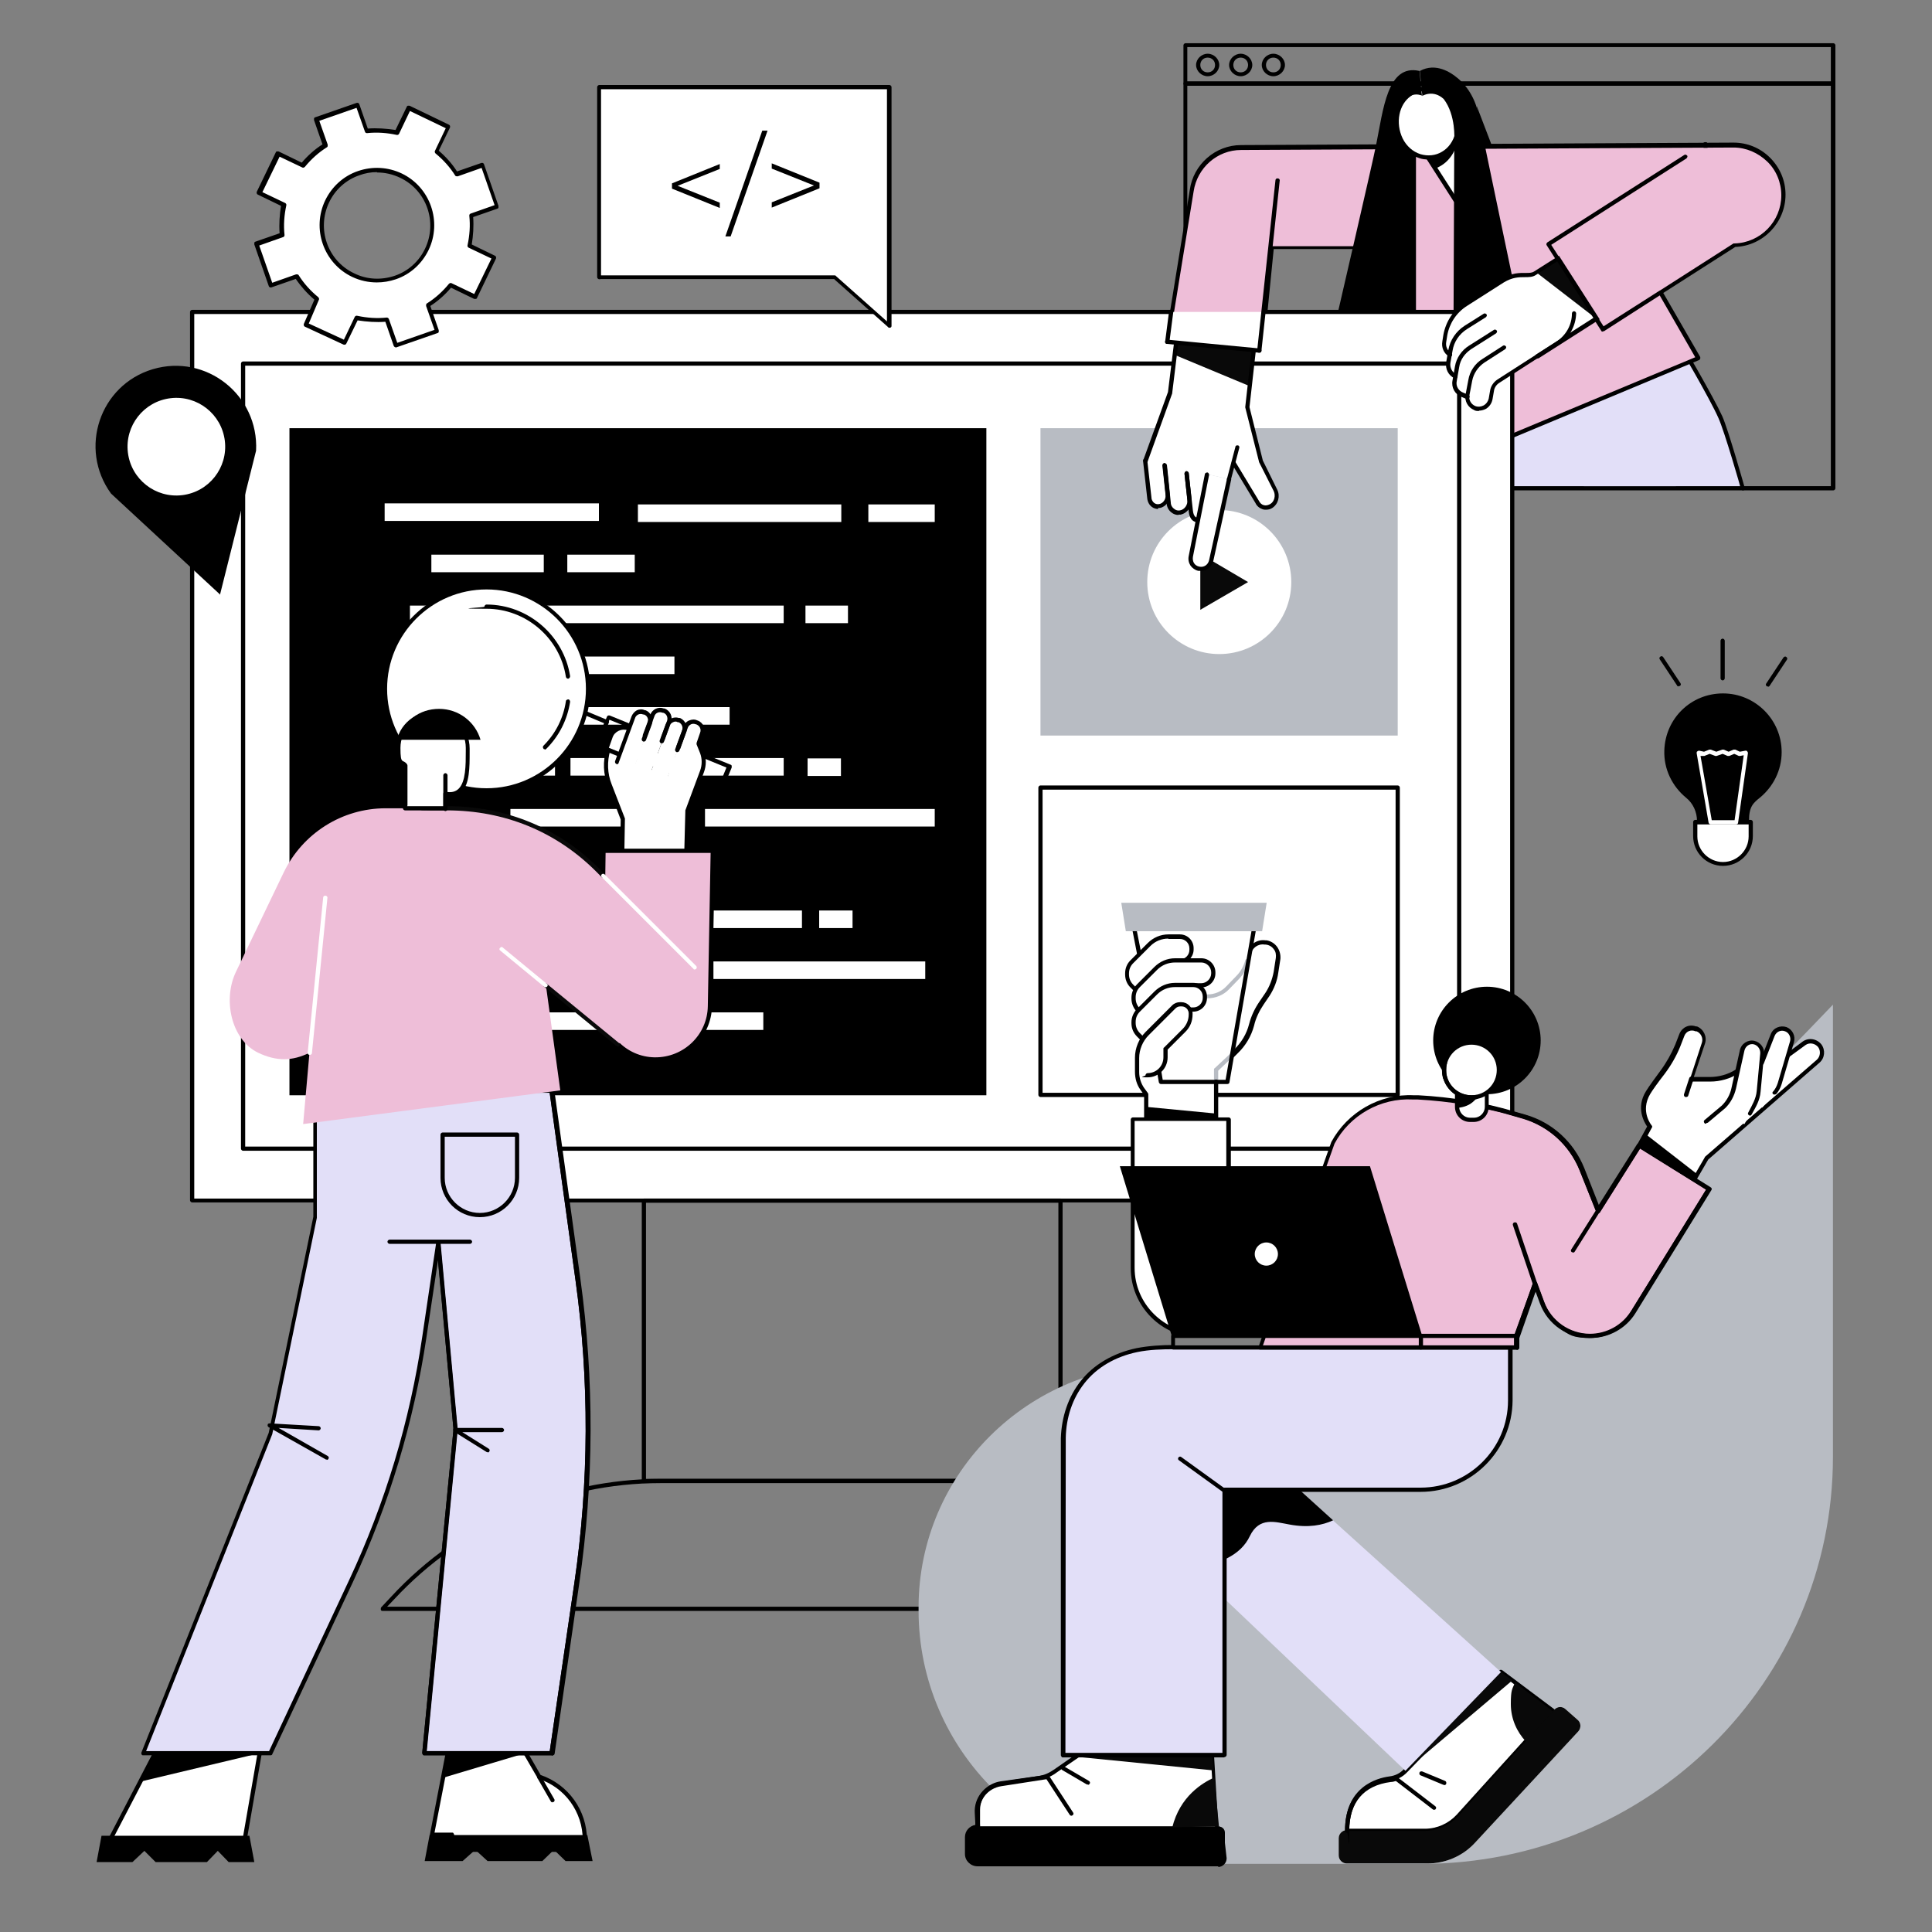 <svg xmlns="http://www.w3.org/2000/svg" id="OBJECTS" viewBox="0 0 550 550"><rect x="0" y="0" width="550" height="550" fill="#808080" stroke="none"/><defs><style>      .st0 {        fill: #fff;      }      .st1 {        fill: #eebed8;      }      .st2 {        fill: #090909;      }      .st3 {        fill: #e2dff8;      }      .st4 {        fill: #b8bcc3;      }    </style></defs><g id="Software_development_team"><g><g><path d="M521.9,24.4h-184.4c-.3,0-.6-.3-.6-.6v-10.9c0-.3.3-.6.6-.6h184.4c.3,0,.6.3.6.6v10.9c0,.3-.3.6-.6.6ZM338,23.2h183.2v-9.8h-183.2v9.8Z"></path><path d="M521.9,139.6h-184.4c-.3,0-.6-.3-.6-.6V23.8c0-.3.3-.6.6-.6h184.4c.3,0,.6.3.6.6v115.2c0,.3-.3.6-.6.6ZM338,138.4h183.2V24.4h-183.2v114Z"></path><path d="M343.8,21.7c-1.8,0-3.3-1.5-3.3-3.2s1.5-3.2,3.3-3.2,3.3,1.5,3.3,3.2-1.5,3.2-3.3,3.2ZM343.8,16.4c-1.2,0-2.1.9-2.1,2.1s.9,2.1,2.1,2.1,2.1-.9,2.1-2.1-.9-2.1-2.1-2.1Z"></path><path d="M353.2,21.7c-1.8,0-3.3-1.5-3.3-3.2s1.5-3.2,3.3-3.2,3.3,1.5,3.3,3.2-1.5,3.2-3.3,3.2ZM353.2,16.4c-1.2,0-2.1.9-2.1,2.1s.9,2.1,2.1,2.1,2.1-.9,2.1-2.1-.9-2.1-2.1-2.1Z"></path><path d="M362.5,21.7c-1.8,0-3.3-1.5-3.3-3.2s1.5-3.2,3.3-3.2,3.3,1.5,3.3,3.2-1.5,3.2-3.3,3.2ZM362.5,16.4c-1.2,0-2.1.9-2.1,2.1s.9,2.1,2.1,2.1,2.1-.9,2.1-2.1-.9-2.1-2.1-2.1Z"></path></g><g><g><polygon class="st3" points="443.7 112.6 450.9 138.4 496.2 138.4 490.8 120.4 490.8 120.4 478 97.2 443.7 112.6"></polygon><path d="M496.2,139.6c-.3,0-.5-.2-.6-.4,0-.2-4.7-16.5-6.4-20.2-2.4-5.5-11.7-21.3-11.8-21.4-.2-.3,0-.6.2-.8.3-.2.6,0,.8.2.4.6,9.4,16,11.9,21.5,1.7,3.8,6.2,19.7,6.4,20.4,0,.3,0,.6-.4.7,0,0-.1,0-.2,0Z"></path><polygon class="st3" points="477.1 138.4 464.9 103.7 430.5 117.2 430.6 138.4 477.1 138.4"></polygon></g><g><path class="st1" d="M507.7,55.5c0,7.8-6.1,14.1-13.9,14.3l-21.1,13.5,10.8,18.7-58.2,24.3-35.8-56h-27.5c0,.1-3.7,36.7-3.7,36.7l-27.4-2.3,8.2-50.5c1-6.9,6.9-12.3,14.1-12.3l131.7-.6h.9s7.6,0,7.6,0c7.9,0,14.3,6.3,14.3,14.2Z"></path><path d="M425.3,126.9c-.2,0-.4,0-.5-.3l-35.6-55.7h-26.6c0,.1-3.6,36.2-3.6,36.2,0,.3-.3.6-.6.5l-27.4-2.3c-.2,0-.3,0-.4-.2-.1-.1-.1-.3-.1-.5l8.2-50.5c1-7.3,7.3-12.8,14.6-12.8l140.2-.7s0,0,0,0c3.9,0,7.6,1.5,10.4,4.3,2.8,2.8,4.4,6.5,4.4,10.5,0,8-6.4,14.6-14.3,14.9l-20.5,13.1,10.5,18.2c0,.1.1.3,0,.5,0,.2-.2.3-.3.4l-58.2,24.3c0,0-.2,0-.2,0ZM389.5,69.7c.2,0,.4.1.5.3l35.5,55.5,57.1-23.8-10.4-18.1c-.2-.3,0-.6.2-.8l21.1-13.5c0,0,.2,0,.3,0,7.4-.2,13.3-6.3,13.3-13.7,0-3.6-1.4-7.1-4-9.6-2.6-2.5-6-4-9.6-4s0,0,0,0l-140.2.7c-6.8,0-12.5,5.1-13.5,11.8l-8.1,49.9,26.2,2.2,3.6-36c0-.3.3-.5.6-.5h27.5c0-.1,0-.1,0-.1Z"></path></g><g><polygon points="393.7 88.6 403.1 88.6 403.1 36.7 395.5 29.1 393.7 88.6"></polygon><g><polygon class="st0" points="420.5 46.9 414.3 57 403.8 40.6 412.8 34.8 420.5 46.9"></polygon><path d="M414.3,57.6c-.2,0-.4-.1-.5-.3l-10.5-16.4c0-.1-.1-.3,0-.4,0-.2.1-.3.3-.4l9-5.7c.3-.2.6,0,.8.2l7.7,12.1c.1.2.1.4,0,.6l-6.2,10.1c-.1.2-.3.3-.5.3h0ZM404.7,40.8l9.7,15.1,5.5-9-7.2-11.3-8,5.1Z"></path></g><path d="M415,38.2l-2.2-3.4-9,5.7,4.8,7.5c.9-.4,2.7-1.2,4.1-3,2.3-2.8,2.3-6,2.2-6.9Z"></path><g><path class="st0" d="M413.5,29.7c2.9,4.6,1.9,11.3-2.8,14-4.2,2.5-9.7.8-12.1-4.1-2.2-4.5-1.2-10.2,2.6-12.9,4-2.8,9.3-1.6,12.2,2.9Z"></path><path d="M406.6,45.4c-.9,0-1.8-.1-2.6-.4-2.5-.8-4.6-2.6-5.8-5.1-2.3-4.9-1.1-10.9,2.8-13.6,2-1.4,4.4-1.9,6.7-1.4,2.5.5,4.8,2.1,6.3,4.5,1.6,2.5,2.1,5.8,1.4,8.7-.6,2.7-2.2,4.8-4.4,6.1-1.4.8-2.9,1.2-4.5,1.2ZM406,25.9c-1.5,0-3,.5-4.3,1.4-3.5,2.4-4.5,7.7-2.4,12.1,1.1,2.2,2.9,3.8,5.1,4.5,2.1.6,4.3.4,6.1-.7,1.9-1.1,3.2-3,3.8-5.3.6-2.6.2-5.6-1.3-7.8-1.4-2.1-3.3-3.6-5.5-4-.5,0-1-.1-1.5-.1Z"></path></g><path d="M405,27.3s-13.7-7.4-7.4,41.5l2.8,20h-19.5s10.1-43.6,10.8-47.3c2.1-10.3,3.2-23.4,12.4-21.3l.7,7.1Z"></path><path d="M413.8,88.8h18.8s-10.8-51.5-11.6-55.7c-.7-4.1-2.8-8.2-6.1-10.9-1.8-1.5-6.1-4.5-10.7-2l.7,7.1s3.1-1.9,6.1.9c3.5,4.6,3,11.5,3,11.5l-.2,49.1Z"></path><polygon points="420.4 30.2 424.8 41.7 421.5 41.7 420.4 30.2"></polygon></g></g><g><g><g><polygon class="st0" points="359.8 88.8 430.5 88.8 430.5 341.7 54.7 341.7 54.7 88.8 333.3 88.8 359.8 88.8"></polygon><path d="M430.5,342.3H54.7c-.3,0-.6-.3-.6-.6V88.8c0-.3.3-.6.6-.6h278.6c.3,0,.6.3.6.6s-.3.6-.6.6H55.3v251.8h374.6V89.4h-70.1c-.3,0-.6-.3-.6-.6s.3-.6.6-.6h70.7c.3,0,.6.3.6.6v253c0,.3-.3.6-.6.6Z"></path></g><g><rect class="st0" x="69.2" y="103.5" width="346.2" height="223.5"></rect><path d="M415.4,327.6H69.2c-.3,0-.6-.3-.6-.6V103.5c0-.3.3-.6.6-.6h346.2c.3,0,.6.3.6.6v223.5c0,.3-.3.6-.6.6ZM69.8,326.4h345V104.1H69.8v222.3Z"></path></g><path d="M301.9,422.2h-118.6c-.3,0-.6-.3-.6-.6v-79.8c0-.3.3-.6.6-.6h118.6c.3,0,.6.3.6.6v79.8c0,.3-.3.6-.6.6ZM183.9,421h117.4v-78.6h-117.4v78.6Z"></path><path d="M376.3,458.6H108.9c-.2,0-.5-.1-.5-.4,0-.2,0-.5.1-.6l2.9-3.1c19.7-21.3,47.7-33.5,76.8-33.5h108.9c29,0,57,12.2,76.8,33.5l2.9,3.1c.2.2.2.4.1.6,0,.2-.3.4-.5.4ZM110.3,457.4h264.6l-2-2.1c-19.5-21-47.2-33.1-75.9-33.1h-108.9c-28.7,0-56.4,12.1-75.9,33.1l-2,2.1Z"></path></g><g><g><rect x="82.4" y="121.9" width="198.4" height="189.9"></rect><g><rect class="st0" x="122.8" y="186.9" width="69.2" height="5"></rect><g><rect class="st0" x="122.8" y="157.9" width="32" height="5"></rect><rect class="st0" x="161.5" y="157.9" width="19.2" height="5"></rect></g><rect class="st0" x="133.4" y="244.8" width="26.6" height="5"></rect><g><rect class="st0" x="104.8" y="288.2" width="33.4" height="5"></rect><rect class="st0" x="143.8" y="288.2" width="73.5" height="5"></rect></g><g><rect class="st0" x="200.7" y="230.3" width="65.4" height="5"></rect><rect class="st0" x="145.3" y="230.3" width="35.3" height="5"></rect><rect class="st0" x="185.6" y="230.3" width="9.5" height="5"></rect></g><g><rect class="st0" x="120.5" y="259.2" width="27.4" height="5"></rect><rect class="st0" x="197.2" y="259.2" width="31.1" height="5"></rect><rect class="st0" x="153.1" y="259.2" width="41.3" height="5"></rect><rect class="st0" x="233.2" y="259.2" width="9.5" height="5"></rect></g><g><rect class="st0" x="132.7" y="215.8" width="25.3" height="5"></rect><rect class="st0" x="162.4" y="215.8" width="31" height="5"></rect><rect class="st0" x="199" y="215.8" width="24.1" height="5"></rect><rect class="st0" x="229.9" y="215.9" width="9.5" height="5"></rect></g><rect class="st0" x="146.2" y="201.3" width="61.5" height="5"></rect><g><rect class="st0" x="109.5" y="143.3" width="61" height="5"></rect><rect class="st0" x="181.6" y="143.6" width="57.9" height="5"></rect><rect class="st0" x="247.2" y="143.6" width="18.9" height="5"></rect></g><g><rect class="st0" x="203.1" y="273.7" width="60.3" height="5"></rect><rect class="st0" x="134" y="273.7" width="38.1" height="5"></rect></g><g><rect class="st0" x="229.3" y="172.4" width="12.1" height="5"></rect><rect class="st0" x="116.7" y="172.4" width="30.3" height="5"></rect><rect class="st0" x="154.9" y="172.4" width="68.2" height="5"></rect></g></g></g><g><g><rect class="st0" x="296.2" y="224.1" width="101.7" height="87.5"></rect><path d="M397.9,312.3h-101.7c-.3,0-.6-.3-.6-.6v-87.5c0-.3.3-.6.6-.6h101.7c.3,0,.6.3.6.6v87.5c0,.3-.3.6-.6.6ZM296.8,311.1h100.5v-86.3h-100.5v86.3Z"></path></g><rect class="st4" x="296.2" y="121.9" width="101.7" height="87.5"></rect><g><circle class="st0" cx="347.1" cy="165.7" r="20.5"></circle><polygon class="st2" points="355.3 165.7 341.7 157.7 341.7 173.6 355.3 165.7"></polygon></g></g></g></g><g><g><g><path class="st0" d="M343.5,132.5l-5.9,1,1.3,12c.2,1.8,1.7,3,3.3,2.7s2.8-1.9,2.6-3.7l-1.3-12Z"></path><path class="st0" d="M337.3,130.3l-5.9,1,1.3,12c.2,1.8,1.7,3,3.3,2.7,1.6-.3,2.8-1.9,2.6-3.7l-1.3-12Z"></path><path class="st0" d="M331.3,130.3l-5.2.9,1.2,10.7c.2,1.6,1.5,2.6,2.9,2.4s2.5-1.7,2.3-3.3l-1.2-10.7Z"></path><path class="st0" d="M349.9,136.4l-5.7-1.3-5.1,23.2c-.3,1.6.7,3.2,2.2,3.5,1.6.3,3.2-.7,3.5-2.2l5.1-23.2Z"></path><path class="st0" d="M355.3,116.4l-8.1,8.9,10.6,17.6c.8,1.5,2.6,2,4,1.1,1.4-.9,2-2.9,1.2-4.4l-4.2-8.3-3.6-14.9Z"></path><polygon class="st0" points="355 115.9 356.9 99.8 334.7 97.2 333.1 111.8 326.1 131.1 349.9 136.4 355 115.9"></polygon></g><polygon class="st2" points="357.3 99.7 334.7 97.2 334.1 100.9 355.7 109.9 357.3 99.7"></polygon><g><path d="M340.8,148.7s0,0,0,0c-2.1-.3-2.3-2.4-2.4-3.1l-1.2-10.7c0-.3.2-.6.5-.7.3,0,.6.2.7.5l1.2,10.7c.2,1.6.8,1.9,1.4,2.1.3,0,.5.4.5.7,0,.3-.3.5-.6.5Z"></path><path d="M335.5,146.6c-.7,0-1.4-.2-2-.7-.8-.6-1.3-1.5-1.4-2.6l-1.1-10.7c0-.3.2-.6.5-.7.3,0,.6.2.7.5l1.1,10.7c0,.7.4,1.4,1,1.8.5.4,1.1.5,1.6.4,1.3-.2,2.3-1.6,2.1-3l-.8-7.5c0-.3.2-.6.5-.7.3,0,.6.2.7.5l.8,7.5c.2,2.1-1.2,4-3.1,4.4-.2,0-.4,0-.6,0Z"></path><path d="M329.7,144.9c-.6,0-1.3-.2-1.8-.6-.7-.5-1.2-1.4-1.3-2.4l-1.2-10.7c0-.3.2-.6.5-.7.3,0,.6.2.7.5l1.2,10.7c0,.6.4,1.2.8,1.5.4.3.9.4,1.4.3,1.1-.2,2-1.4,1.8-2.7l-.9-8.3c0-.3.2-.6.5-.7.3,0,.6.2.7.5l.9,8.3c.2,1.9-1.1,3.7-2.8,4-.2,0-.4,0-.5,0Z"></path><path d="M341.9,162.5c-.3,0-.5,0-.8,0-.9-.2-1.7-.8-2.2-1.5-.5-.8-.7-1.7-.5-2.7l4.6-23.3c0-.3.4-.5.7-.5.3,0,.5.4.5.7l-4.6,23.3c-.1.6,0,1.3.3,1.8.3.5.9.9,1.5,1,1.3.3,2.5-.5,2.8-1.8l5.1-23.2c0-.3.4-.5.7-.5.3,0,.5.4.5.7l-5.1,23.2c-.4,1.6-1.8,2.8-3.5,2.8Z"></path><path d="M360.4,145.1c-.3,0-.6,0-.9-.1-.9-.3-1.7-.9-2.1-1.8l-6.7-11.1c-.2-.3,0-.6.2-.8.3-.2.6,0,.8.2l6.7,11.1c.3.6.8,1.1,1.4,1.2.6.2,1.2,0,1.8-.3,1.2-.7,1.6-2.4,1-3.7l-4.2-8.3s0,0,0-.1l-3.9-15.4c0,0,0-.1,0-.2l1.8-16.1c0-.3.3-.6.7-.5.3,0,.6.3.5.7l-1.8,16,3.8,15.2,4.1,8.3c.9,1.8.3,4.1-1.4,5.2-.6.4-1.2.5-1.8.5Z"></path><path d="M349.9,137c0,0-.1,0-.2,0-.3,0-.5-.4-.4-.7l2.4-9.1c0-.3.4-.5.7-.4.3,0,.5.4.4.7l-2.4,9.1c0,.3-.3.4-.6.4Z"></path><path d="M326.1,131.7c0,0-.1,0-.2,0-.3-.1-.5-.5-.4-.8l7-19.3,1.7-13.8c0-.3.3-.6.7-.5.3,0,.6.3.5.7l-1.7,13.9s0,0,0,.1l-7,19.4c0,.2-.3.4-.6.4Z"></path></g></g><path d="M358.4,100.4s0,0,0,0c-.3,0-.6-.3-.5-.7l5.2-48.4c0-.3.3-.6.7-.5.3,0,.6.3.5.7l-5.2,48.4c0,.3-.3.5-.6.5Z"></path></g><g><g><g><polygon class="st0" points="485.8 41.4 484.9 41.4 485.5 41 485.8 41.4"></polygon><path d="M484.9,42c-.3,0-.5-.2-.6-.4,0-.3,0-.5.2-.7l.7-.4c.1,0,.3-.1.5,0,.2,0,.3.1.4.3l.3.4c.1.2.1.4,0,.6-.1.2-.3.3-.5.3h-.9s0,0,0,0Z"></path></g><path d="M456.3,94.4c-.2,0-.4,0-.5-.3l-15.5-24.3c-.2-.3,0-.6.2-.8l39-24.9c.3-.2.6,0,.8.2s0,.6-.2.8l-38.5,24.6,14.9,23.2,15.7-10c.3-.2.6,0,.8.2.2.3,0,.6-.2.8l-16.2,10.4c0,0-.2,0-.3,0Z"></path></g><g><path class="st0" d="M436.8,77.8c-1.9,1.2-4.7-.7-9.1,2.1l-10.5,6.7c-3.1,2-5.3,5.2-5.9,8.8l-.3,1.9c-.3,1.5.4,2.9,1.6,3.7h0s-.4,2.1-.4,2.1c-.3,1.6.6,3.2,2.1,3.9l-.2,1.3c-.3,1.7.6,3.4,2.2,4l1.4.6c0,1.4.8,2.7,2.1,3.2,2,.8,4.2-.5,4.5-2.6l.4-2.3c.2-1.1.8-2.1,1.8-2.7l11-7,5.8-3.7,11.1-7.1-10.9-17.1-6.6,4.2Z"></path><polygon class="st2" points="437.3 77.5 454.4 90.7 443.4 73.6 437.3 77.5"></polygon><g><path d="M414.3,107.7c0,0-.2,0-.2,0-1.8-.8-2.7-2.7-2.4-4.6l.6-3.4c.5-2.9,2.2-5.4,4.7-7l5.4-3.4c.3-.2.6,0,.8.2.2.3,0,.6-.2.8l-5.4,3.4c-2.2,1.4-3.7,3.6-4.1,6.2l-.6,3.4c-.2,1.4.5,2.7,1.7,3.3.3.1.4.5.3.8-.1.2-.3.3-.5.3Z"></path><path d="M417.7,113.6c0,0-.1,0-.2,0l-1.4-.6c-1.9-.7-3-2.7-2.6-4.7l.7-4c.4-2.4,1.9-4.6,4-5.9l7.1-4.5c.3-.2.6,0,.8.2.2.3,0,.6-.2.8l-7.1,4.5c-1.8,1.2-3.1,3-3.4,5.1l-.7,4c-.3,1.4.5,2.8,1.9,3.3l1.4.6c.3.1.5.5.3.8,0,.2-.3.4-.6.4Z"></path><path d="M437.5,102.1c-.2,0-.4,0-.5-.3-.2-.3,0-.6.2-.8l16.4-10.5-10.3-16.1-6.1,3.9c-.9.6-2,.6-3.1.6-1.7,0-3.5,0-6,1.5l-10.5,6.7c-3,1.9-5,5-5.6,8.4l-.3,1.9c-.2,1.2.3,2.4,1.4,3.1.3.2.4.5.2.8-.2.3-.5.4-.8.2-1.5-.9-2.2-2.6-1.9-4.3l.3-1.9c.7-3.8,2.9-7.2,6.2-9.2l10.5-6.7c2.8-1.8,5-1.7,6.7-1.7,1,0,1.8,0,2.4-.4l7.1-4.5,11.6,18.1-17.4,11.1c0,0-.2,0-.3,0Z"></path><path d="M421,117c-.5,0-1,0-1.4-.3-1.7-.7-2.7-2.5-2.4-4.3l.8-4.2c.4-2.5,1.9-4.7,4-6l5.9-3.8c.3-.2.6,0,.8.2.2.3,0,.6-.2.8l-5.9,3.8c-1.8,1.2-3.1,3.1-3.5,5.2l-.8,4.2c-.2,1.3.5,2.5,1.7,3,.8.3,1.6.2,2.4-.2.7-.4,1.2-1.1,1.4-1.9l.4-2.3c.2-1.3,1-2.4,2-3.1l16.8-10.8c2.8-1.8,4.5-4.8,4.5-8.1,0-.3.3-.6.6-.6.3,0,.6.3.6.6-.1,3.7-2,7-5.1,9l-16.8,10.8c-.8.5-1.4,1.4-1.5,2.3l-.4,2.3c-.2,1.2-.9,2.2-1.9,2.8-.6.3-1.3.5-1.9.5Z"></path></g></g></g></g><g><path class="st4" d="M521.8,286v128.7c0,64-52.4,115.9-117.1,115.9h-70.3c-40.2,0-72.9-32.3-72.9-72.1v-.9c0-38.2,31.3-69.2,69.9-69.2h40.8c28.2,0,55.4-10.5,76.1-29.5,32.1-29.4,73.5-72.9,73.5-72.9Z"></path><g><g><g><g><g><path class="st0" d="M345.1,499.4l1.3,20.9c1,0,1.6.4,1.6,1.4l.8,7.1c0,1-.8,1.9-1.9,1.9h-68.6c-1.6,0-3-1.3-3-3v-4.8c0-1.6,1.3-3,3-3v-4.7c0-3.9,2.9-7.2,6.7-7.7l10.7-1.5c1.7-.2,3.3-.9,4.7-1.9l6.9-4.7h37.8Z"></path><path d="M346.9,531.3h-68.6c-2,0-3.6-1.6-3.6-3.5v-4.8c0-1.8,1.3-3.2,3-3.5v-4.1c0-4.1,3.1-7.7,7.2-8.3l10.7-1.5c1.6-.2,3.1-.9,4.4-1.8l6.9-4.8c0,0,.2-.1.3-.1h37.8c.3,0,.6.2.6.6l1.2,20.4c1.3.2,1.6,1.1,1.6,2l.8,7.1s0,0,0,0c0,1.4-1.1,2.5-2.5,2.5ZM307.5,500l-6.7,4.6c-1.4,1.1-3.2,1.8-4.9,2l-10.7,1.5c-3.5.5-6.2,3.6-6.2,7.1v4.7c0,.3-.3.6-.6.6-1.3,0-2.4,1.1-2.4,2.4v4.8c0,1.3,1.1,2.4,2.4,2.4h68.6c.7,0,1.3-.6,1.3-1.3l-.8-7s0,0,0,0c0-.6-.1-.8-1-.8s-.6-.2-.6-.6l-1.2-20.3h-37.1Z"></path></g><polygon class="st2" points="306.3 500.1 307.3 499.4 345.1 499.4 345.5 504 306.3 500.1"></polygon><path d="M347,520c1,0,1.7.8,1.7,1.7v7.1c0,1-.8,1.9-1.9,1.9h-68.6c-1.6,0-3-1.3-3-3v-4.8c0-1.6,1.3-3,3-3h68.7Z"></path><g><path d="M278.3,520.6c-.3,0-.6-.2-.6-.6l-.2-3.8c-.3-4.4,2.8-8.2,7.2-8.9l12.9-2c.5,0,1,.1,1.3.6l6.6,10.1c.2.3.1.6-.2.8-.3.2-.6.1-.8-.2l-6.6-10.1s0,0,0,0l-12.9,2c-3.7.6-6.4,3.8-6.2,7.6l.2,3.8c0,.3-.2.6-.6.6,0,0,0,0,0,0Z"></path><path d="M309.7,508c-.1,0-.2,0-.3,0l-7-4.1c-.3-.2-.4-.5-.2-.8.2-.3.5-.4.8-.2l7,4.1c.3.2.4.5.2.8-.1.2-.3.3-.5.3Z"></path></g><path class="st2" d="M333.7,520.3c2.2-9,8.7-12.8,12-14.3l1.3,13.9c.4,0-13.2.3-13.2.3Z"></path></g><path class="st0" d="M383.5,521.2h22.1c3.6,0,7.1-1.5,9.5-4.2l27-29.9.4-.4c.8-.9,2.2-1,3.1-.2l3.4,3c1.1.8,1.2,2.4.3,3.4l-29.4,31.7c-3.5,3.8-8.4,5.9-13.6,5.9h-22.9c-1.2,0-2.3-1-2.3-2.3v-4.9c0-1.2,1-2.3,2.3-2.3Z"></path><g><g><path class="st0" d="M427.3,476l14.8,11.1-27,29.9c-2.4,2.7-5.9,4.2-9.5,4.2h-22.1c0-11.8,8-14.3,12.2-14.9,1.7-.2,3.3-1,4.5-2.3l27.2-28.1Z"></path><path d="M405.6,521.8h-22.1c-.3,0-.6-.3-.6-.6,0-12.5,8.9-15,12.7-15.5,1.6-.2,3-.9,4.1-2.1l27.2-28.1c.2-.2.5-.2.8,0l14.8,11.1c.1.1.2.3.2.4,0,.2,0,.3-.2.5l-27,29.9c-2.5,2.8-6.2,4.4-10,4.4ZM384.1,520.6h21.5c3.5,0,6.8-1.5,9.1-4l26.6-29.4-13.8-10.4-26.9,27.7c-1.3,1.4-3,2.2-4.8,2.5-4.3.5-11.4,3-11.7,13.7Z"></path></g><polygon class="st2" points="430.5 478.4 400.1 504.1 427.3 476 430.5 478.4"></polygon><path class="st2" d="M383.5,521.2h22.1c3.6,0,7.1-1.5,9.5-4.2l27-29.9.4-.4c.8-.9,2.2-1,3.1-.2l3.4,3c1.1.8,1.2,2.4.3,3.4l-29.4,31.7c-3.5,3.8-8.4,5.9-13.6,5.9h-22.9c-1.2,0-2.3-1-2.3-2.3v-4.9c0-1.2,1-2.3,2.3-2.3Z"></path><path class="st2" d="M434.4,495.8c-2.6-2.8-4.3-6.5-4.3-10.7s.4-4.2,1.2-6.1l10.8,8.2-7.8,8.6Z"></path><g><path d="M383.5,521.8c-.3,0-.6-.3-.6-.6,0-11.1,7-14.4,12.9-15.1.5,0,1-.2,1.5-.4.3-.1.7,0,.8.4.1.3,0,.7-.4.8-.6.2-1.2.4-1.8.4-7.7,1-11.8,5.8-11.8,13.9s-.3.6-.6.6Z"></path><path d="M408.3,515.2c-.1,0-.3,0-.4-.1l-10.8-8.3c-.3-.2-.3-.6-.1-.8.2-.3.6-.3.8-.1l10.8,8.3c.3.2.3.6.1.8-.1.2-.3.2-.5.2Z"></path><path d="M411.1,508.1c0,0-.2,0-.2,0l-6.5-2.7c-.3-.1-.4-.5-.3-.8.1-.3.5-.4.8-.3l6.5,2.7c.3.1.4.5.3.8,0,.2-.3.4-.6.4Z"></path></g></g><g><g><polygon class="st3" points="364.6 419.4 427.3 476 400.1 504.1 331.3 438.7 345.7 423.7 364.6 419.4"></polygon><path d="M345.7,423.7l18.9-4.4,14.9,13.5c-3,1.4-7,2.2-12.4,1.2-4-.7-8.6-2.3-11.3,3.3-2.6,5.5-8.8,8.1-16.4,9l-8.1-7.7,14.4-15Z"></path></g><g><path class="st3" d="M429.9,384v14.9c-.1,14.1-11.5,25.4-25.6,25.4h-55.8v75.5h-45.9v-90.3c.2-14.1,11.6-25.5,25.7-25.5h101.6Z"></path><g><path d="M348.5,424.9c-.1,0-.2,0-.3-.1l-12.6-9.1c-.3-.2-.3-.6-.1-.8.2-.3.6-.3.8-.1l12.6,9.1c.3.2.3.6.1.8-.1.2-.3.2-.5.2Z"></path><path d="M348.5,500.3h-45.9c-.2,0-.3,0-.4-.2s-.2-.3-.2-.4v-90.3c.2-6,2.1-11.8,5.7-16.3,3.6-4.6,9.2-7.9,15.8-9.3,3.6-.7,7.3-.9,10.5-.9.3,0,.6.3.6.6,0,.3-.3.6-.6.6-3.1,0-6.8.1-10.2.8-6.3,1.3-11.6,4.4-15.1,8.9-3.4,4.3-5.2,9.8-5.3,15.5,0,0,0,.2-.1,89.7h44.7v-74.9c0-.3.3-.6.6-.6h55.8c13.7,0,24.9-11.1,24.9-24.8v-15.2c0-.3.3-.6.7-.6.3,0,.6.3.6.6v15.2c-.1,14.3-11.8,26-26.2,26h-55.2v74.9c0,.3-.3.6-.6.6Z"></path></g></g></g></g><g><g><path class="st0" d="M346.1,302v17.6h-19.8v-8.1l-1.1-1.5c-1-1.4-1.5-3.1-1.5-4.9v-3.2h22.4Z"></path><g><path class="st0" d="M363.7,272.8l-.6,3.9c-.3,2.3-1.2,4.4-2.5,6.3l-1.7,2.5c-1.3,1.9-2.2,4-2.8,6.2-.5,2.1-1.7,5-4.5,7.6l-7.9,7.5,3.4-23.1,5.3-5.5c1.6-1.6,2.6-3.7,2.9-5.9v-.7c.4-2.2,2.5-3.7,4.7-3.4h.3c2.2.4,3.7,2.4,3.4,4.6Z"></path><path d="M350.7,300.8c-.2,0-.3,0-.4-.2-.2-.2-.2-.6,0-.8l1-1c2.1-2,3.6-4.5,4.3-7.3.6-2.3,1.6-4.4,2.9-6.3l1.7-2.5c1.2-1.8,2-3.9,2.4-6.1l.6-3.9c.1-.9,0-1.8-.6-2.5-.5-.7-1.3-1.2-2.3-1.3h-.3c-1.9-.3-3.6,1-3.9,2.8v.7c-.2.5-.3.9-.4,1.4,0,.3-.4.5-.7.4-.3,0-.5-.4-.4-.7.1-.4.2-.8.3-1.2v-.7c.5-2.5,2.8-4.3,5.4-3.9h.3c1.2.2,2.3.9,3,1.9.7,1,1,2.2.9,3.4l-.6,3.9c-.3,2.3-1.2,4.6-2.5,6.6l-1.7,2.5c-1.2,1.8-2.2,3.8-2.7,6-.8,3-2.4,5.7-4.7,7.9l-1,1c-.1.1-.3.2-.4.2Z"></path></g><polygon points="326.3 315.1 346.1 317 346.1 319.6 326.3 319.6 326.3 315.1"></polygon><g><polygon class="st0" points="330.4 308 349.4 308 357.8 257.6 322 257.6 330.4 308"></polygon><path class="st4" d="M346.2,308.6c-.3,0-.6-.3-.6-.6v-3.5c0-.2,0-.3.2-.4l4.5-4.2c.2-.2.6-.2.8,0,.2.2.2.6,0,.8l-4.3,4.1v3.2c0,.3-.3.6-.6.6Z"></path><path class="st4" d="M343.7,284.3h-.6c-.3,0-.6-.3-.6-.6s.3-.6.6-.6h.6c2,0,4-.8,5.4-2.3l2.9-3c1.2-1.2,2-2.7,2.5-4.4,0-.3.4-.5.7-.4.3,0,.5.4.4.7-.5,1.8-1.5,3.5-2.8,4.9l-2.9,3c-1.6,1.7-3.9,2.6-6.2,2.6Z"></path><path d="M349.4,308.6h-18.9c-.3,0-.5-.2-.6-.5l-.5-2.9c0-.3.2-.6.5-.7.3,0,.6.2.7.5l.4,2.4h17.9l8.2-47.1h-34.4l2.2,11.1c0,.3-.1.6-.5.7-.3,0-.6-.1-.7-.5l-2.3-11.8c0-.2,0-.4.1-.5.1-.1.3-.2.5-.2h35.8c.2,0,.3,0,.5.2.1.1.2.3.1.5l-8.4,48.3c0,.3-.3.5-.6.5Z"></path><polygon class="st4" points="320.5 265.1 319.2 257 360.6 257 359.3 265.1 320.5 265.1"></polygon></g><g><path class="st0" d="M335.9,266.6h-3.3c-2.1,0-4.1.8-5.5,2.3l-4.9,4.9c-.9.9-1.4,2.1-1.4,3.3v.3c0,1.2.5,2.4,1.4,3.3l1,1,5.8-5.8c1.5-1.5,3.5-2.3,5.5-2.3h1.4c1.8,0,3.3-1.5,3.3-3.3v-.4c0-1.8-1.5-3.3-3.3-3.3Z"></path><path d="M323.2,282.3c-.2,0-.3,0-.4-.2l-1-1c-1-1-1.5-2.3-1.5-3.7v-.3c0-1.4.5-2.7,1.5-3.7l4.9-4.9c1.6-1.6,3.7-2.5,5.9-2.5h3.3c2.2,0,3.9,1.8,3.9,3.9v.4c0,2.2-1.8,3.9-3.9,3.9h-1.4c-1.9,0-3.7.8-5.1,2.1l-5.8,5.8c-.1.1-.3.2-.4.2ZM332.6,267.2c-1.9,0-3.7.7-5.1,2.1l-4.9,4.9c-.8.8-1.2,1.8-1.2,2.9v.3c0,1.1.4,2.1,1.2,2.9l.6.6,5.3-5.3c1.6-1.6,3.7-2.5,6-2.5h1.4c1.5,0,2.7-1.2,2.7-2.7v-.4c0-1.5-1.2-2.7-2.7-2.7h-3.3Z"></path></g><path class="st0" d="M323.7,301.2v5.1h2.9c2.8,0,5.1-2.3,5.1-5.1v-2.4l5.3-5.3c1.2-1.2,1.9-2.8,1.9-4.5v-.3c0-1.4-1.2-2.6-2.6-2.6h-.4c-.7,0-1.3.3-1.8.8l-7.6,7.6c-1.8,1.8-2.9,4.3-2.9,6.9Z"></path><g><path class="st0" d="M342.1,273.6h-7.5c-2.1,0-4.1.8-5.5,2.3l-4.9,4.9c-.9.9-1.4,2.1-1.4,3.4v.3c0,1.3.5,2.5,1.4,3.4l1,1,8-8h8.9c1.9,0,3.4-1.5,3.4-3.4v-.3c0-1.9-1.5-3.4-3.4-3.4Z"></path><path d="M324.1,288.3c-.2,0-.3,0-.4-.2-1-1-1.6-2.4-1.6-3.8v-.3c0-1.4.6-2.8,1.6-3.8l4.9-4.9c1.6-1.6,3.7-2.5,5.9-2.5h7.5c2.2,0,4,1.8,4,4v.3c0,2.2-1.8,4-4,4h-2c-.3,0-.6-.3-.6-.6s.3-.6.6-.6h2c1.5,0,2.8-1.3,2.8-2.8v-.3c0-1.5-1.3-2.8-2.8-2.8h-7.5c-1.9,0-3.7.7-5.1,2.1l-4.9,4.9c-.8.8-1.2,1.8-1.2,2.9v.3c0,1.1.4,2.1,1.2,2.9.2.2.2.6,0,.8-.1.1-.3.2-.4.2Z"></path></g><g><path class="st0" d="M339.8,280.3h-5.2c-2.1,0-4.1.8-5.5,2.3l-4.9,4.9c-.9.9-1.4,2.1-1.4,3.3v.3c0,1.3.5,2.5,1.4,3.3l1.3,1.3,8.1-8.3h6.3c1.8,0,3.3-1.5,3.3-3.3v-.4c0-1.8-1.5-3.3-3.3-3.3Z"></path><path d="M325.1,296.3c-.2,0-.3,0-.4-.2l-1-1c-1-1-1.6-2.3-1.6-3.8v-.3c0-1.4.6-2.8,1.6-3.8l4.9-4.9c1.6-1.6,3.7-2.5,5.9-2.5h5.2c2.2,0,3.9,1.8,3.9,3.9v.4c0,2.2-1.8,3.9-3.9,3.9h-.9c-.3,0-.6-.3-.6-.6s.3-.6.6-.6h.9c1.5,0,2.7-1.2,2.7-2.7v-.4c0-1.5-1.2-2.7-2.7-2.7h-5.2c-1.9,0-3.7.7-5.1,2.1l-4.9,4.9c-.8.8-1.2,1.8-1.2,2.9v.3c0,1.1.4,2.1,1.2,2.9l1,1c.2.2.2.6,0,.8-.1.1-.3.2-.4.2Z"></path></g><path d="M346.2,320.2h-19.9c-.3,0-.6-.3-.6-.6v-7.9l-1-1.4c-1.1-1.5-1.6-3.3-1.6-5.2v-4c0-2.7,1.1-5.4,3-7.3l7.6-7.6c.6-.6,1.4-.9,2.2-.9h.4c1.7,0,3.2,1.4,3.2,3.2v.3c0,1.9-.7,3.6-2,4.9l-5.1,5.1v2.2c0,3.2-2.6,5.7-5.7,5.7s-.6-.3-.6-.6.3-.6.6-.6c2.5,0,4.5-2,4.5-4.5v-2.4c0-.2,0-.3.2-.4l5.3-5.3c1.1-1.1,1.7-2.6,1.7-4.1v-.3c0-1.1-.9-2-2-2h-.4c-.5,0-1,.2-1.4.6l-7.6,7.6c-1.7,1.7-2.7,4.1-2.7,6.5v4c0,1.6.5,3.2,1.4,4.5l1.1,1.5c0,.1.1.2.1.3v7.5h18.7v-11.1c0-.3.3-.6.6-.6s.6.3.6.6v11.7c0,.3-.3.6-.6.6Z"></path></g><g><path class="st0" d="M466.6,326l3-5.5s-3.8-4.3-.5-9.7c.8-1.2,2.6-3.7,4.1-5.7,1.8-2.3,3.2-4.9,4.3-7.5l1.2-3.1c.6-1.6,2.4-2.3,3.9-1.8h.3c1.6.7,2.4,2.4,1.9,4l-3.4,10.4h5.3c2.7,0,5.4-.8,7.7-2.2l9.4-5.6c1.6-.9,3.6-.6,4.7.9l.2.2,4.8-3.5c1.4-1,3.4-.7,4.4.7,1,1.4.8,3.3-.5,4.4l-31.8,27.6-3.6,6.3-15.6-10Z"></path><polygon points="482.2 336 466.6 326 468.4 322.8 483.2 334.3 482.2 336"></polygon><g><path d="M482.2,336.6c-.1,0-.2,0-.3,0l-15.6-10c-.3-.2-.4-.5-.2-.8l2.8-5.1c-.8-1.2-3.3-5.3-.3-10.1.8-1.3,2.7-3.9,4.1-5.8,1.7-2.3,3.1-4.8,4.2-7.4l1.2-3.1c.8-1.9,2.8-2.8,4.7-2.1h.3c1.9.8,2.9,2.9,2.3,4.8l-3.2,9.6h4.5c2.6,0,5.2-.7,7.4-2.1l9.5-5.6c1.7-1,4-.7,5.3.8l4.3-3.2c1.7-1.2,4-.8,5.3.8,1.2,1.6,1,3.9-.5,5.2l-31.7,27.6-3.6,6.2c0,.1-.2.2-.4.3,0,0,0,0-.1,0ZM467.4,325.8l14.6,9.4,3.3-5.7c0,0,0-.1.1-.2l31.8-27.6c1-.9,1.2-2.5.4-3.6-.9-1.1-2.5-1.4-3.6-.6l-4.8,3.5c-.3.2-.6.1-.8-.1l-.2-.2c-.9-1.2-2.6-1.5-3.9-.7l-9.4,5.6c-2.4,1.5-5.2,2.3-8,2.3h-5.3c-.2,0-.4,0-.5-.2-.1-.2-.1-.4,0-.5l3.4-10.4c.4-1.3-.3-2.7-1.5-3.2h-.3c-1.3-.6-2.7,0-3.2,1.3l-1.2,3.1c-1.1,2.7-2.6,5.3-4.4,7.7-2.1,2.7-3.5,4.7-4.1,5.7-3,5,.4,9,.4,9,.2.2.2.5,0,.7l-2.7,5Z"></path><path d="M480,312.3c0,0-.1,0-.2,0-.3-.1-.5-.4-.4-.8l1.5-4.6c.1-.3.4-.5.8-.4.3.1.5.4.4.8l-1.5,4.6c0,.2-.3.4-.6.4Z"></path></g><g><path class="st0" d="M494.2,311.3l2.6-1.8c1.7-1.2,2.9-2.8,3.7-4.6l4.1-10.2c.6-1.5,2.3-2.2,3.7-1.6,1.4.5,2.2,2.1,1.7,3.5l-3.5,11.9c-.3,1-.8,1.8-1.4,2.6l-3.4,4.2-7.6-3.9Z"></path><path d="M505.2,311.6c-.1,0-.3,0-.4-.1-.3-.2-.3-.6,0-.8.6-.7,1-1.5,1.3-2.4l3.5-11.9c.3-1.1-.3-2.4-1.4-2.8-1.2-.5-2.5.1-3,1.3l-3.1,7.9c-.1.3-.5.5-.8.3-.3-.1-.5-.5-.3-.8l3.1-7.9c.7-1.8,2.7-2.6,4.5-2,1.7.7,2.6,2.5,2.1,4.3l-3.5,11.9c-.3,1-.8,2-1.5,2.8-.1.1-.3.2-.5.2Z"></path></g><g><path class="st0" d="M488.4,317.4l2.3-2.2c1.4-1.4,2.4-3.2,2.9-5.2l2.4-10.8c.3-1.5,1.9-2.5,3.4-2.2,1.5.3,2.5,1.7,2.3,3.2l-1.5,12.3c-.1,1-.4,1.9-.9,2.8l-2.7,4.7-8.1-2.6Z"></path><path d="M485.7,319.9c-.2,0-.3,0-.5-.2-.2-.3-.2-.6,0-.8l5-4.2c1.3-1.3,2.3-3,2.7-4.9l2.4-10.8c.4-1.9,2.3-3.1,4.1-2.7,1.8.4,3,2.1,2.8,3.8l-1,10.7c-.2,2.5-1.4,4.4-2.5,6.4h0c-.2.4-.5.5-.8.3-.3-.2-.4-.5-.2-.8h0c1.1-2.1,2.2-3.9,2.4-6.1l1-10.7c.1-1.2-.7-2.3-1.8-2.6-1.2-.3-2.4.5-2.7,1.8l-2.4,10.8c-.5,2.1-1.5,4-3,5.5l-5,4.2c-.1,0-.2.1-.4.1Z"></path></g></g><g><g><path class="st0" d="M368.5,356.1l-8.5,24.1h-18.3c-10.6,0-19.2-8.6-19.2-19.2v-42.3h27.3v30.1c0,4,3.3,7.3,7.3,7.3h11.5Z"></path><path d="M360,380.8h-18.3c-10.9,0-19.8-8.9-19.8-19.8v-42.3c0-.3.3-.6.6-.6h27.3c.3,0,.6.3.6.6v30.1c0,3.7,3,6.7,6.7,6.7h11.5c.2,0,.4,0,.5.3.1.2.1.4,0,.5l-8.5,24.1c0,.2-.3.4-.6.4ZM323,319.2v41.7c0,10.3,8.4,18.6,18.6,18.6h17.9l8.1-22.9h-10.6c-4.4,0-7.9-3.5-7.9-7.9v-29.6h-26.1Z"></path></g><g><path class="st1" d="M486.4,338.4l-21.6,35c-2.6,4.3-7.3,6.8-12.3,6.8s-5.9-.9-8.2-2.6c-2.4-1.7-4.2-4-5.3-6.8l-2-5.4-5.4,15.4v2.8h-72.9l1.2-3.5h13.3v-24.1h-4.8l10.9-30.7c4.5-8.4,13.4-13.4,22.9-13h1.3c9.3.5,18.5,2,27.4,4.6l2.8.8c7.4,2.2,13.5,7.6,16.4,14.8l4.8,12,11.7-18.6,19.8,12.4Z"></path><path d="M431.6,384.2h-72.8c-.2,0-.4,0-.5-.3-.1-.2-.1-.4,0-.5l1.2-3.5c0-.2.3-.4.6-.4h12.7v-22.9h-4.2c-.2,0-.4,0-.5-.3-.1-.2-.1-.4,0-.5l10.9-30.7s0,0,0,0c4.6-8.5,13.8-13.8,23.5-13.3h1.3c9.3.5,18.6,2,27.6,4.7l2.8.8c7.7,2.2,13.8,7.8,16.8,15.2l4.3,10.9,11.1-17.6c.2-.3.5-.4.8-.2l19.8,12.4c.3.2.4.5.2.8l-21.6,35c-2.7,4.4-7.6,7.1-12.8,7.1s-6.1-.9-8.6-2.7c-2.5-1.8-4.4-4.2-5.5-7.1l-1.4-3.8-4.8,13.7v2.7c0,.3-.3.6-.6.6ZM359.6,383h71.4v-2.2c0,0,0-.1,0-.2l5.4-15.4c0-.2.3-.4.6-.4h0c.3,0,.5.2.6.4l2,5.4c1,2.7,2.7,4.9,5.1,6.6,2.3,1.6,5.1,2.5,7.9,2.5,4.8,0,9.3-2.5,11.8-6.6l21.3-34.5-18.8-11.7-11.4,18.1c-.1.2-.3.3-.6.3-.2,0-.4-.2-.5-.4l-4.8-12c-2.9-7-8.7-12.3-16-14.5l-2.8-.8c-8.9-2.6-18.1-4.1-27.3-4.6h-1.3c-9.2-.5-18,4.5-22.3,12.6l-10.6,29.9h3.9c.3,0,.6.3.6.6v24.1c0,.3-.3.6-.6.6h-12.9l-.8,2.3Z"></path></g><g><polygon class="st0" points="373.3 356.1 373.3 380.2 360 380.2 368.5 356.1 373.3 356.1"></polygon><path d="M373.3,380.8h-13.3c-.2,0-.4,0-.5-.3-.1-.2-.1-.4,0-.5l8.5-24.1c0-.2.3-.4.6-.4h4.8c.3,0,.6.3.6.6v24.1c0,.3-.3.6-.6.6ZM360.8,379.6h11.9v-22.9h-3.8l-8.1,22.9Z"></path></g><g><polygon class="st0" points="373.3 356.1 373.3 380.2 360 380.2 368.5 356.1 373.3 356.1"></polygon><path d="M373.3,380.8h-13.3c-.2,0-.4,0-.5-.3-.1-.2-.1-.4,0-.5l8.5-24.1c0-.2.3-.4.6-.4h4.8c.3,0,.6.3.6.6v24.1c0,.3-.3.6-.6.6ZM360.8,379.6h11.9v-22.9h-3.8l-8.1,22.9Z"></path></g><path d="M452.5,380.9c-6.3,0-11.9-3.9-14.1-9.8l-1.4-3.8-4.6,12.8c-.1.3-.5.5-.8.4-.3-.1-.5-.5-.4-.8l5.2-14.3c0-.2.3-.4.6-.4h0c.3,0,.5.2.6.4l2,5.4c2,5.4,7.2,9,13,9s9.2-2.5,11.8-6.6l21.3-34.5-18.8-11.7-11.4,18.1c-.1.2-.3.3-.6.3-.2,0-.4-.2-.5-.4l-4.8-12c-2.9-7-8.7-12.3-16-14.5l-2.8-.8c-2.9-.9-5.9-1.6-8.9-2.2-.3,0-.5-.4-.5-.7,0-.3.4-.5.7-.5,3,.6,6,1.4,8.9,2.2l2.8.8c7.7,2.2,13.8,7.8,16.8,15.2l4.3,10.9,11.1-17.6c.2-.3.5-.4.8-.2l19.8,12.4c.3.2.4.5.2.8l-21.6,35c-2.8,4.5-7.5,7.1-12.8,7.1Z"></path><path d="M447.8,356.5c-.1,0-.2,0-.3,0-.3-.2-.4-.5-.2-.8l8.7-13.8c.2-.3.5-.4.8-.2.3.2.4.5.2.8l-8.7,13.8c-.1.2-.3.3-.5.3Z"></path><path d="M437,366.1c-.2,0-.5-.2-.6-.4l-5.7-16.9c-.1-.3,0-.7.4-.8.3-.1.7,0,.8.4l5.7,16.9c.1.3,0,.7-.4.8,0,0-.1,0-.2,0Z"></path></g></g><g><circle cx="423.3" cy="296.2" r="15.3"></circle><g><path class="st0" d="M418.3,309.6h1.4c1.9,0,3.5,1.6,3.5,3.5v5.7h-8.4v-5.7c0-1.9,1.6-3.5,3.5-3.5Z" transform="translate(838.1 628.3) rotate(-180)"></path><path d="M419.6,319.4h-1.1c-2.4,0-4.3-1.9-4.3-4.3v-5.5c0-.3.3-.6.6-.6h8.4c.3,0,.6.3.6.6v5.5c0,2.4-1.9,4.3-4.3,4.3ZM415.4,310.2v4.9c0,1.7,1.4,3.1,3.1,3.1h1.1c1.7,0,3.1-1.4,3.1-3.1v-4.9h-7.2Z"></path></g><path d="M420.8,309.7h.8c-.1.8-.6,2.6-2.3,4-1.5,1.3-3.3,1.6-4.6,1.7,0,0,0-.1,0-.2v-4.2l6.1-1.3Z"></path><g><circle class="st0" cx="418.9" cy="304.6" r="7.8"></circle><path d="M418.9,313c-4.6,0-8.4-3.8-8.4-8.4s3.8-8.4,8.4-8.4,8.4,3.8,8.4,8.4-3.8,8.4-8.4,8.4ZM418.9,297.4c-4,0-7.2,3.2-7.2,7.2s3.2,7.2,7.2,7.2,7.2-3.2,7.2-7.2-3.2-7.2-7.2-7.2Z"></path></g><path d="M418.9,313c-3.8,0-7.1-2.6-8.1-6.2,0-.3.1-.6.4-.7.3,0,.6.1.7.4.8,3.1,3.7,5.3,6.9,5.3s.9,0,1.4-.1c.3,0,.6.2.7.5,0,.3-.2.6-.5.7-.5,0-1,.1-1.6.1Z"></path><path d="M411.4,307.3c-.3,0-.5-.2-.6-.4-.2-.7-.3-1.4-.3-2.2s0-1.5.3-2.2c0-.3.4-.5.7-.4.3,0,.5.4.4.7-.2.6-.2,1.2-.2,1.9s0,1.3.2,1.9c0,.3-.1.6-.4.7,0,0-.1,0-.2,0Z"></path></g></g><g><path d="M431.9,384.2h-97.9c-.3,0-.6-.3-.6-.6v-3.3c0-.3.3-.6.6-.6h97.9c.3,0,.6.3.6.6v3.3c0,.3-.3.6-.6.6ZM334.5,383h96.7v-2.1h-96.7v2.1Z"></path><path d="M404.5,384.2c-.3,0-.6-.3-.6-.6v-3.3c0-.3.3-.6.6-.6s.6.3.6.6v3.3c0,.3-.3.6-.6.6Z"></path><polygon points="390 332 318.8 332 333.6 380.4 404.9 380.4 390 332"></polygon><circle class="st0" cx="360.5" cy="357" r="3.3"></circle></g></g></g><g><g><g><g><polygon class="st0" points="69.7 523.4 31.5 523.4 48.3 491 75.3 491 69.7 523.4"></polygon><path d="M69.7,524H31.5c-.2,0-.4-.1-.5-.3-.1-.2-.1-.4,0-.6l16.8-32.3c.1-.2.3-.3.5-.3h27c.2,0,.3,0,.5.2.1.1.2.3.1.5l-5.6,32.3c0,.3-.3.5-.6.5ZM32.5,522.8h36.7l5.4-31.1h-25.9l-16.2,31.1Z"></path></g><polygon points="73.9 499.1 39.9 507.2 48.3 491 75.3 491 73.9 499.1"></polygon><polygon points="72.4 530.1 65.1 530.1 62 526.9 58.9 530.1 44.3 530.1 41.1 526.9 37.7 530.1 27.5 530.1 28.9 522.6 71 522.6 72.4 530.1"></polygon></g><g><g><g><path class="st0" d="M166.5,523.8c0,.9,0,1.9-.2,2.8h-37.4c-.1-.9-.2-1.9-.2-2.8s0-1,0-1.5h-5.8l4.9-25.4h20.5l5.1,8.9c7.6,2.5,13,9.6,13,18Z"></path><path d="M166.3,527.2h-37.4c-.3,0-.5-.2-.6-.5-.1-1-.2-1.9-.2-2.9s0-.6,0-.9h-5.1c-.2,0-.3,0-.5-.2-.1-.1-.2-.3-.1-.5l4.9-25.4c0-.3.3-.5.6-.5h20.5c.2,0,.4.1.5.3l5,8.7c7.9,2.7,13.2,10.1,13.2,18.5s0,1.9-.2,2.9c0,.3-.3.5-.6.5ZM129.4,526h36.4c0-.7.1-1.5.1-2.2,0-8-5.1-15-12.6-17.4-.1,0-.3-.1-.3-.3l-5-8.6h-19.6l-4.7,24.2h5c.2,0,.3,0,.4.2.1.1.2.3.2.5,0,.5,0,1,0,1.4,0,.7,0,1.5.1,2.2Z"></path></g><polygon points="149.5 499.1 126.1 506.1 127.8 497 148.3 497 149.5 499.1"></polygon><path d="M157.3,513.1c-.2,0-.4-.1-.5-.3l-3.8-6.6c-.2-.3,0-.7.2-.8.3-.2.7,0,.8.2l3.8,6.6c.2.3,0,.7-.2.8,0,0-.2,0-.3,0Z"></path></g><polygon points="168.7 529.8 161 529.8 157.7 526.6 154.4 529.8 138.8 529.8 135.3 526.6 131.7 529.8 120.9 529.8 122.3 522.4 167.2 522.4 168.7 529.8"></polygon></g><g><g><path class="st3" d="M164.3,364.1l-7.4-53.6h-67.4v36.1l-12.7,61.6-36.2,91h36.2l23-49.1c10.3-22,17.3-45.4,20.9-69.4l4-27,4.9,53.3-8.9,92.2h36.2l7-48.4c4.2-28.7,4.3-57.9.3-86.7Z"></path><path d="M157,499.7h-36.2c-.2,0-.3,0-.4-.2-.1-.1-.2-.3-.2-.5l8.9-92.1-4.4-48.2-3.3,22c-3.6,24.1-10.6,47.5-20.9,69.6l-23,49.1c0,.2-.3.3-.5.3h-36.2c-.2,0-.4,0-.5-.3-.1-.2-.1-.4,0-.6l36.2-90.9,12.7-61.5v-36c0-.3.3-.6.6-.6h67.4c.3,0,.6.2.6.5l7.4,53.6c4,28.8,3.9,58.1-.3,86.9l-7,48.4c0,.3-.3.5-.6.5ZM121.4,498.5h35.1l7-47.8c4.2-28.7,4.3-57.8.3-86.5l-7.3-53.1h-66.3v35.5s0,0,0,.1l-12.7,61.6s0,0,0,0l-35.9,90.2h35l22.8-48.7c10.3-22,17.3-45.3,20.8-69.2l4-27c0-.3.3-.5.6-.5.3,0,.6.2.6.5l4.9,53.3s0,0,0,.1l-8.8,91.5Z"></path></g><g><path class="st3" d="M136.6,345.9c-5.8,0-10.6-4.7-10.6-10.6v-12.3h21.2v12.3c0,5.8-4.7,10.6-10.6,10.6Z"></path><path d="M136.6,346.5c-6.2,0-11.2-5-11.2-11.2v-12.3c0-.3.3-.6.6-.6h21.2c.3,0,.6.3.6.6v12.3c0,6.2-5,11.2-11.2,11.2ZM126.6,323.6v11.7c0,5.5,4.5,10,10,10s10-4.5,10-10v-11.7h-20Z"></path></g><g><path d="M157,499.7h-36.2c-.2,0-.3,0-.4-.2-.1-.1-.2-.3-.2-.5l8.9-92.1-4.9-53.2c0-.3.2-.6.5-.6.3,0,.6.2.6.5l4.9,53.3s0,0,0,.1l-8.8,91.5h35.1l7-47.8c4.2-28.7,4.3-57.8.3-86.5l-7.4-53.6c0-.3.2-.6.5-.7.3,0,.6.2.7.5l7.4,53.6c4,28.8,3.9,58.1-.3,86.9l-7,48.4c0,.3-.3.5-.6.5Z"></path><path d="M133.8,354.1h-22.9c-.3,0-.6-.3-.6-.6s.3-.6.6-.6h22.9c.3,0,.6.3.6.6s-.3.6-.6.6Z"></path><path d="M93.1,415.5c0,0-.2,0-.3,0l-16.3-9.2c-.2-.1-.4-.4-.3-.7,0-.3.3-.4.6-.4l13.9.8c.3,0,.6.3.6.6,0,.3-.3.6-.6.6l-11.4-.7,14,8c.3.2.4.5.2.8-.1.2-.3.3-.5.3Z"></path><path d="M138.9,413.4c-.1,0-.2,0-.3,0l-9.3-5.8c-.2-.1-.3-.4-.3-.7,0-.3.3-.4.6-.4h13.3c.3,0,.6.3.6.6s-.3.6-.6.6h-11.3l7.5,4.7c.3.2.4.5.2.8-.1.2-.3.3-.5.3Z"></path></g></g></g><g><g><g><path class="st0" d="M179.1,208.1l-4.7,12.1-1.1-7.2,1.1-3.1c.6-1.7,2.6-2.6,4.3-2h.4Z"></path><path class="st0" d="M197.4,217.4l-1.8,13.9-17,5-5-12.9c-1.3-3.5-1.4-7.3,0-10.8l.8-2.1,23.1,7.1Z"></path></g><g><circle class="st0" cx="138.5" cy="196.1" r="28.9"></circle><path d="M204.4,226.8c0,0-.2,0-.2,0l-34.4-14c-.1,0-.3-.2-.3-.3,0-.1,0-.3,0-.5l3.3-8c.1-.3.5-.4.8-.3l34.4,14c.1,0,.3.2.3.3,0,.1,0,.3,0,.5l-3.3,8c0,.2-.3.4-.6.4ZM170.7,211.8l33.3,13.6,2.8-6.9-33.3-13.6-2.8,6.9Z"></path><path d="M138.5,225.7c-16.3,0-29.5-13.3-29.5-29.5s13.3-29.5,29.5-29.5,29.5,13.3,29.5,29.5-13.3,29.5-29.5,29.5ZM138.5,167.8c-15.6,0-28.3,12.7-28.3,28.3s12.7,28.3,28.3,28.3,28.3-12.7,28.3-28.3-12.7-28.3-28.3-28.3Z"></path><path d="M155.1,213.3c-.2,0-.3,0-.4-.2-.2-.2-.2-.6,0-.8,3.5-3.5,5.7-7.9,6.4-12.7,0-.3.4-.5.7-.5.3,0,.5.4.5.7-.8,5.1-3.1,9.7-6.8,13.4-.1.1-.3.2-.4.2Z"></path><path d="M161.7,193.2c-.3,0-.5-.2-.6-.5-1.7-11.1-11.4-19.4-22.6-19.4s-.6-.3-.6-.6.3-.6.6-.6c11.8,0,22,8.8,23.8,20.4,0,.3-.2.6-.5.7,0,0,0,0,0,0Z"></path><path d="M170.5,211.6c0,0-.2,0-.2,0l-5.7-2.3c-.3-.1-.5-.5-.3-.8.1-.3.5-.5.8-.3l5.1,2.1,1.8-4.4-5.5-2.3c-.3-.1-.5-.5-.3-.8.1-.3.5-.5.8-.3l6,2.5c.3.1.5.5.3.8l-2.3,5.5c0,.1-.2.3-.3.3,0,0-.2,0-.2,0Z"></path></g><g><path class="st0" d="M171.8,208.4h15.4c1.1,0,2.1.9,2.1,2.1v.8c0,1.1-.9,2.1-2.1,2.1h-15.4v-5h0Z" transform="translate(-79.6 307.6) rotate(-69.8)"></path><path class="st0" d="M176.7,208.3h16.2c1.1,0,2.1.9,2.1,2.1v.8c0,1.1-.9,2.1-2.1,2.1h-16.2v-5h0Z" transform="translate(-76.1 312.5) rotate(-69.8)"></path><path class="st0" d="M186.3,211.6h16c1.1,0,2.1.9,2.1,2.1v.8c0,1.1-.9,2.1-2.1,2.1h-16v-5h0Z" transform="translate(-73.1 323.5) rotate(-69.8)"></path><path class="st0" d="M199.9,219.6l-4.3,11.6-4.7-1.7,7.3-19.7,1.7,4.4c.7,1.7.7,3.6,0,5.4Z"></path><path class="st0" d="M193.2,205h.3c1.2.5,1.8,2.1,1.3,3.5l-5.3,14.3-4.7-1.7,5.3-14.3c.5-1.4,1.9-2.2,3.2-1.8Z"></path><polygon class="st0" points="195.7 230.1 195.2 251.1 177.1 245.3 177.6 223.4 195.7 230.1"></polygon></g><g><g><path class="st0" d="M183.8,209.3l2.1-5.7c.5-1.2,1.8-1.9,3.1-1.4h.2c1.2.5,1.9,1.9,1.4,3.1l-1.8,5-4.9-1Z"></path><path d="M188.7,211c0,0-.1,0-.2,0-.3-.1-.5-.5-.4-.8l1.8-5c.3-.9-.1-2-1.1-2.3h-.2c-.9-.4-2,0-2.3,1l-2.1,5.7c-.1.3-.5.5-.8.4-.3-.1-.5-.5-.4-.8l2.1-5.7c.6-1.6,2.3-2.4,3.9-1.8h.2c1.6.6,2.4,2.4,1.8,3.9l-1.8,5c0,.2-.3.4-.6.4Z"></path></g><path d="M193.1,213.4c0,0-.1,0-.2,0-.3-.1-.5-.5-.4-.8l1.7-4.7c.3-.9-.1-1.9-1-2.3h-.3c-.4-.3-.9-.2-1.3,0-.4.2-.8.5-.9,1l-1.7,4.6c-.1.3-.5.5-.8.4-.3-.1-.5-.5-.4-.8l1.7-4.6c.6-1.5,2.3-2.3,3.8-1.8h.3c1.5.7,2.3,2.4,1.8,3.9l-1.7,4.7c0,.2-.3.4-.6.4Z"></path><path d="M175.7,217.5c0,0-.1,0-.2,0-.3-.1-.5-.5-.4-.8l4.7-12.8c.3-.7.8-1.3,1.5-1.7.7-.3,1.5-.4,2.3,0h.2c1.5.6,2.3,2.4,1.8,3.9l-1.7,4.6c-.1.3-.5.5-.8.4-.3-.1-.5-.5-.4-.8l1.7-4.6c.3-.9-.1-2-1.1-2.3h-.2c-.5-.2-.9-.2-1.4,0-.4.2-.8.6-.9,1l-4.7,12.8c0,.2-.3.4-.6.4Z"></path><path d="M195.2,251.7c0,0-.1,0-.2,0l-18.1-5.8c-.3,0-.4-.3-.4-.6l.2-12-3.7-9.7c-1.3-3.3-1.4-6.9-.4-10.2,0-.3.4-.5.7-.4.3,0,.5.4.4.7-.9,3.1-.8,6.5.4,9.5l3.8,9.8c0,0,0,.1,0,.2l-.2,11.7,16.9,5.4.5-19.4c0,0,0-.1,0-.2l4.2-11.3c.6-1.6.6-3.4,0-5l-1-2.5c0-.1,0-.3,0-.4l1-2.9c.4-1-.1-2-1.1-2.4h-.1c-.5-.2-1-.2-1.4,0-.4.2-.8.6-.9,1l-2.4,6.5c-.1.3-.5.5-.8.4-.3-.1-.5-.5-.4-.8l2.4-6.5c.3-.8.8-1.4,1.6-1.7.7-.3,1.6-.4,2.3,0h.1c1.6.6,2.4,2.4,1.8,3.9l-.9,2.7.9,2.3c.7,1.9.7,3.9,0,5.8l-4.1,11.2-.5,20.1c0,.2,0,.4-.3.5-.1,0-.2.1-.3.1Z"></path></g></g><g><g><path class="st1" d="M186.4,301.7c-8.6-.1-15.4-7.2-15.2-15.7l.6-43.7h31.1c0,0-.8,44.2-.8,44.2-.1,8.6-7.2,15.4-15.7,15.2Z"></path><path d="M186.7,302.3c0,0-.2,0-.3,0-8.9-.2-16-7.5-15.8-16.4l.6-43.7c0-.3.3-.6.6-.6h31.1c.2,0,.3.1.4.2.1.1.2.3.2.4l-.8,44.2c-.2,8.8-7.3,15.8-16.1,15.8ZM172.4,242.8l-.6,43.1c-.1,8.2,6.4,15,14.6,15.1,8.2.1,15-6.4,15.1-14.6l.8-43.6h-29.9Z"></path></g><g><path class="st1" d="M197.8,275.4l-27.7-27.7c-11.2-11.3-26.5-17.6-42.4-17.6h-17.9c-12.4,0-23.6,7.1-29,18.2l-13.6,28.3c-3.8,7.8-1.5,19.3,6.3,23.1,5.3,2.5,9.7,2.4,14.6,0l-1.8,20.3,73.2-9.6-4.1-30,20.6,16.9,21.9-21.9Z"></path><path class="st2" d="M175.9,297.9c-.1,0-.3,0-.4-.1l-20.6-16.9c-.3-.2-.3-.6,0-.8.2-.3.6-.3.8,0l20.6,16.9c.3.2.3.6,0,.8-.1.1-.3.2-.5.2Z"></path><path class="st0" d="M155.3,281c-.1,0-.3,0-.4-.1l-12.5-10.3c-.3-.2-.3-.6,0-.8.2-.3.6-.3.8,0l12.5,10.3c.3.2.3.6,0,.8-.1.1-.3.2-.5.2Z"></path><path class="st2" d="M171.7,249.9c-.2,0-.3,0-.4-.2l-1.6-1.6c-11.4-11.4-26.1-17.4-42.5-17.4s-.6-.3-.6-.6.3-.6.6-.6c16.7,0,31.7,6.1,43.3,17.7l1.6,1.6c.2.2.2.6,0,.8-.1.1-.3.2-.4.2Z"></path><path class="st0" d="M197.8,276c-.2,0-.3,0-.4-.2l-26.1-26.1c-.2-.2-.2-.6,0-.8.2-.2.6-.2.8,0l26.1,26.1c.2.2.2.6,0,.8-.1.1-.3.2-.4.2Z"></path><path class="st0" d="M88.1,300.3s0,0,0,0c-.3,0-.6-.3-.5-.7l4.4-44.1c0-.3.3-.6.7-.5.3,0,.6.3.5.7l-4.4,44.1c0,.3-.3.5-.6.5Z"></path></g></g></g><g><g><path class="st0" d="M128,226.2c-.4,0-.8,0-1.2-.1v4.1h-11.5v-12c-1.2-1.7-2-3.5-2-5.1,0-5.5,4.5-9.9,9.9-9.9s9.9,4.5,9.9,9.9.4,13.1-5.1,13.1Z"></path><path d="M126.8,230.7h-11.5c-.3,0-.6-.3-.6-.6v-11.8c-1.3-1.9-2-3.7-2-5.2,0-5.8,4.7-10.5,10.5-10.5s10.5,4.7,10.5,10.5v1c0,4.3,0,9.1-2.3,11.4-1,1-2.4,1.5-4.1,1.3v3.4c0,.3-.3.6-.6.6ZM115.9,229.5h10.3v-3.5c0-.2,0-.3.2-.5.1-.1.3-.2.5-.1,1.6.3,2.8,0,3.7-.9,2-2,2-6.7,2-10.6v-1c0-5.2-4.2-9.3-9.3-9.3s-9.3,4.2-9.3,9.3.7,3,1.9,4.7c0,.1.1.2.1.3v11.4Z"></path></g><path d="M136.8,210.6c-1.5-5.1-6.2-8.8-11.8-8.8s-10.1,3.4-11.5,8.8h23.2Z"></path><path d="M126.8,230.9c-.3,0-.6-.3-.6-.6v-9.6c0-.3.3-.6.6-.6s.6.3.6.6v9.6c0,.3-.3.6-.6.6Z"></path></g></g><g><path d="M62.7,169.3l-31.1-28.8c-9.3-12.8-3.2-30.9,11.9-35.4,15.2-4.5,30.2,7.4,29.4,23.2l-10.3,41.1Z"></path><circle class="st0" cx="50.2" cy="127.2" r="13.9" transform="translate(-14.7 6.8) rotate(-6.8)"></circle></g><g><polygon class="st0" points="170.9 79.5 238 79.5 253.5 93.3 253.5 25.3 170.9 25.3 170.9 79.5"></polygon><path d="M253.2,93.3c-.1,0-.3,0-.4-.2l-15.3-13.6h-66.9c-.3,0-.6-.3-.6-.6V24.8c0-.3.3-.6.6-.6h82.6c.3,0,.6.3.6.6v68c0,.2-.1.4-.4.5,0,0-.2,0-.2,0ZM171.1,78.4h66.5c.1,0,.3,0,.4.2l14.5,12.9V25.4h-81.4v53Z"></path><g><path d="M204.9,48.1l-12,4.8,12,4.8v1.5l-13.6-5.5v-1.5l13.6-5.5v1.5Z"></path><path d="M217,37.2h1.5l-10.5,30.1h-1.5l10.5-30.1Z"></path><path d="M233.3,52.1v1.5l-13.6,5.5v-1.5l12-4.8-12-4.8v-1.5l13.6,5.5Z"></path></g></g><g><path class="st0" d="M127.7,36.1l-11.2-5.4-3.4,7c-2.9-.6-5.8-.8-8.6-.5l-2.6-7.3-11.8,4.1,2.6,7.3c-2.4,1.5-4.6,3.5-6.4,5.7l-7-3.4-5.4,11.2,7,3.4c-.6,2.9-.8,5.8-.5,8.6l-7.3,2.6,4.1,11.8,7.3-2.6c1.5,2.4,3.5,4.6,5.7,6.4l-3.2,7.4,11,5.1,3.4-7c2.9.6,5.8.8,8.6.5l2.6,7.3,11.8-4.1-2.6-7.3c2.4-1.5,4.6-3.5,6.4-5.7l7,3.4,5.4-11.2-7-3.4c.6-2.9.8-5.8.5-8.6l7.3-2.6-4.1-11.8-7.3,2.6c-1.5-2.4-3.5-4.6-5.7-6.4l3.4-7ZM121.5,70.9c-3.8,7.8-13.2,11.1-21,7.3-7.8-3.8-11.1-13.2-7.3-21,3.8-7.8,13.2-11.1,21-7.3,7.8,3.8,11.1,13.2,7.3,21Z"></path><path d="M112.7,98.9c-.2,0-.5-.2-.6-.4l-2.4-6.9c-2.6.2-5.3,0-7.9-.4l-3.2,6.6c-.1.3-.5.4-.8.3l-11-5.1c-.3-.1-.4-.5-.3-.8l3-6.9c-2-1.7-3.8-3.7-5.3-5.9l-6.9,2.4c-.3.1-.7,0-.8-.4l-4.1-11.8c0-.1,0-.3,0-.5,0-.1.2-.3.3-.3l6.9-2.4c-.2-2.6,0-5.3.4-7.8l-6.6-3.2c-.3-.1-.4-.5-.3-.8l5.4-11.2c0-.1.2-.3.3-.3.2,0,.3,0,.5,0l6.6,3.2c1.7-2,3.7-3.8,5.9-5.2l-2.4-6.9c0-.1,0-.3,0-.5,0-.1.2-.3.3-.3l11.8-4.1c.3-.1.7,0,.8.4l2.4,6.9c2.6-.2,5.3,0,7.9.4l3.2-6.6c0-.1.2-.3.3-.3.1,0,.3,0,.5,0l11.2,5.4c.3.1.4.5.3.8l-3.2,6.6c2,1.7,3.8,3.7,5.2,5.9l6.9-2.4c.3-.1.7,0,.8.4l4.1,11.8c0,.1,0,.3,0,.5,0,.1-.2.3-.3.3l-6.9,2.4c.2,2.6,0,5.3-.4,7.8l6.6,3.2c.3.1.4.5.3.8l-5.4,11.2c0,.1-.2.3-.3.3-.2,0-.3,0-.5,0l-6.6-3.2c-1.7,2-3.7,3.8-5.9,5.2l2.4,6.9c0,.1,0,.3,0,.5,0,.1-.2.3-.3.3l-11.8,4.1c0,0-.1,0-.2,0ZM110.1,90.4c.3,0,.5.2.6.4l2.4,6.8,10.6-3.7-2.4-6.8c0-.3,0-.6.2-.7,2.4-1.5,4.5-3.4,6.3-5.6.2-.2.5-.3.7-.2l6.5,3.1,4.9-10.1-6.5-3.1c-.2-.1-.4-.4-.3-.7.6-2.8.8-5.6.5-8.4,0-.3.1-.5.4-.6l6.8-2.4-3.7-10.6-6.8,2.4c-.3,0-.6,0-.7-.2-1.5-2.4-3.4-4.5-5.6-6.3-.2-.2-.3-.5-.2-.7l3.1-6.5-10.2-4.9-3.1,6.5c-.1.2-.4.4-.7.3-2.8-.6-5.6-.8-8.4-.5-.3,0-.5-.1-.6-.4l-2.4-6.8-10.6,3.7,2.4,6.8c0,.3,0,.6-.2.7-2.4,1.5-4.5,3.4-6.3,5.6-.2.2-.5.3-.7.2l-6.5-3.1-4.9,10.1,6.5,3.1c.2.1.4.4.3.7-.6,2.8-.8,5.6-.5,8.4,0,.3-.1.5-.4.6l-6.8,2.4,3.7,10.6,6.8-2.4c.3,0,.6,0,.7.2,1.5,2.4,3.4,4.5,5.6,6.3.2.2.3.5.2.7l-2.9,6.8,10,4.6,3.1-6.5c.1-.2.4-.4.7-.3,2.8.6,5.6.8,8.4.5,0,0,0,0,0,0ZM107.3,80.4c-2.4,0-4.8-.5-7.1-1.6-8.1-3.9-11.5-13.7-7.6-21.8,1.9-3.9,5.2-6.9,9.3-8.3,4.1-1.4,8.5-1.2,12.5.7,8.1,3.9,11.5,13.7,7.6,21.8-1.9,3.9-5.2,6.9-9.3,8.3-1.8.6-3.6.9-5.4.9ZM107.3,49c-1.7,0-3.4.3-5,.9-3.8,1.3-6.9,4.1-8.6,7.7-3.6,7.5-.5,16.6,7.1,20.2,3.6,1.8,7.7,2,11.6.7,3.8-1.3,6.9-4.1,8.6-7.7,3.6-7.5.5-16.6-7.1-20.2-2.1-1-4.3-1.5-6.6-1.5ZM121.5,70.9h0,0Z"></path></g><g><path d="M507.2,214.1c0-9.2-7.5-16.7-16.7-16.7-9.1,0-16.4,7.1-16.7,16.2-.2,5.4,2.3,10.3,6.2,13.5,2,1.6,3.1,4.1,3.1,6.6,0,4.1,3.3,7.4,7.4,7.4s7.4-3.3,7.4-7.4,1.2-5.1,3.2-6.7c3.7-3.1,6.1-7.7,6.1-12.9Z"></path><g><path class="st0" d="M490.5,245.9c-4.4,0-7.9-3.5-7.9-7.9v-4h15.8v4c0,4.4-3.5,7.9-7.9,7.9Z"></path><path d="M490.5,246.5c-4.7,0-8.5-3.8-8.5-8.5v-4c0-.3.3-.6.6-.6h15.8c.3,0,.6.3.6.6v4c0,4.7-3.8,8.5-8.5,8.5ZM483.2,234.7v3.4c0,4,3.3,7.3,7.3,7.3s7.3-3.3,7.3-7.3v-3.4h-14.6Z"></path></g><path class="st0" d="M494.4,234.7h-7.4c-.3,0-.5-.2-.6-.5l-3.4-19.8c0-.2,0-.4.2-.5.1-.1.3-.2.5-.2l1.4.3,1.5-.6c.1,0,.3,0,.4,0l1.6.6,1.7-.6c.1,0,.3,0,.4,0l1.4.6,1.4-.6c.2,0,.3,0,.5,0l1.3.6,1.6-.3c.2,0,.4,0,.5.2.1.1.2.3.2.5l-2.8,19.8c0,.3-.3.5-.6.5ZM487.5,233.5h6.3l2.6-18.5-1,.2c-.1,0-.2,0-.4,0l-1.3-.6-1.4.6c-.1,0-.3,0-.5,0l-1.4-.6-1.7.6c-.1,0-.3,0-.4,0l-1.6-.6-1.5.6c-.1,0-.2,0-.4,0h-.7c0-.1,3.2,18.3,3.2,18.3Z"></path><path d="M503.3,195.4c-.1,0-.2,0-.3,0-.3-.2-.4-.6-.2-.8l4.9-7.4c.2-.3.6-.4.8-.2.3.2.4.6.2.8l-4.9,7.4c-.1.2-.3.3-.5.3Z"></path><path d="M477.9,195.4c-.2,0-.4,0-.5-.3l-4.9-7.4c-.2-.3-.1-.6.2-.8.3-.2.6-.1.8.2l4.9,7.4c.2.3.1.6-.2.8-.1,0-.2,0-.3,0Z"></path><path d="M490.4,193.7c-.3,0-.6-.3-.6-.6v-10.7c0-.3.3-.6.6-.6s.6.3.6.6v10.7c0,.3-.3.6-.6.6Z"></path></g><path d="M358.4,100.4s0,0,0,0l-26.2-2.5c-.3,0-.6-.3-.5-.7,0-.3.3-.6.7-.5l26.2,2.5c.3,0,.6.3.5.7,0,.3-.3.5-.6.5Z"></path><path d="M332.2,97.9s0,0,0,0c-.3,0-.6-.3-.5-.7l1.1-8.5c0-.3.3-.6.7-.5.3,0,.6.3.5.7l-1.1,8.5c0,.3-.3.5-.6.5Z"></path></g></svg>